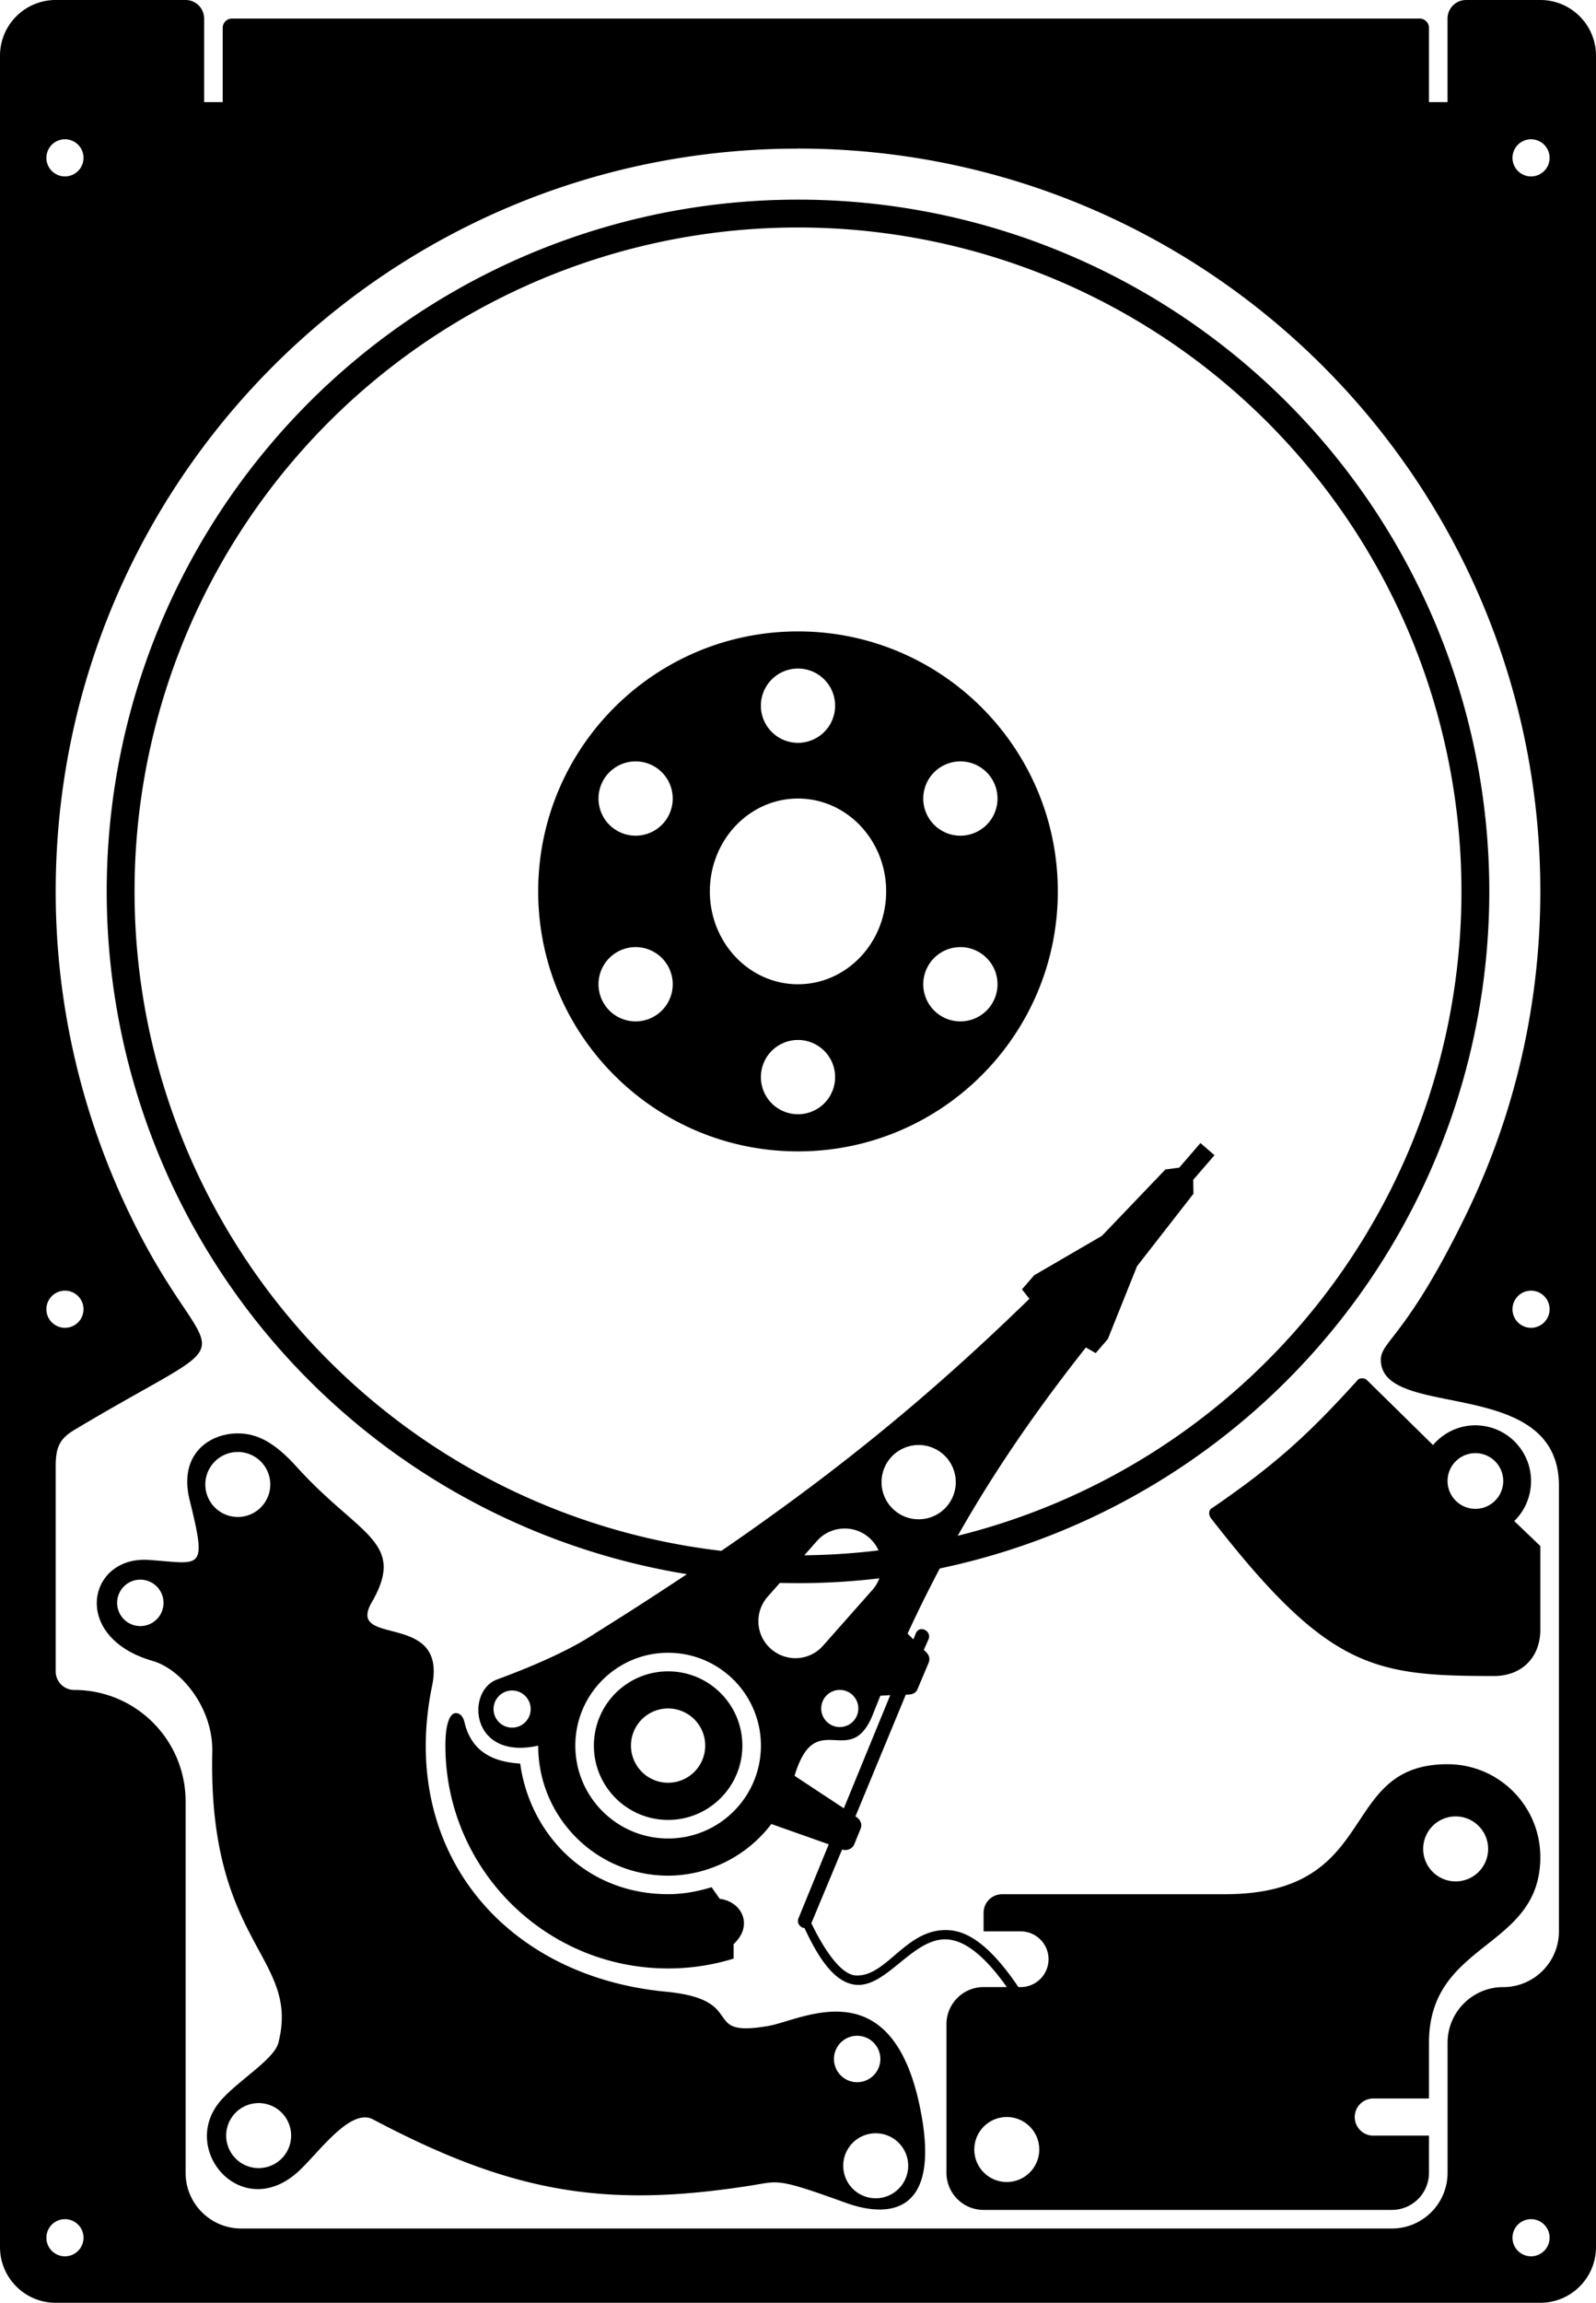 <svg xmlns="http://www.w3.org/2000/svg" viewBox="0 0 344 496"><path d="M315 192a143 143 0 10-286 0 143 143 0 00286 0zm6 0a149 149 0 01-298 0 149 149 0 11298 0z"/><path d="M12 0C5.373 0 0 5.373 0 12v472c0 6.627 5.373 12 12 12h320c6.627 0 12-5.373 12-12V12c0-6.627-5.37-12-12-12h-16a4 4 0 00-4 4v18h-4V6a2 2 0 00-2-2H50a2 2 0 00-2 2v16h-4V4a4 4 0 00-4-4zm2 30a4 4 0 110 8 4 4 0 010-8zm316 0a4 4 0 110 8 4 4 0 010-8zm-158 2c88.366 0 160 71.634 160 160 0 24.982-5.778 48.616-16 69.625-12.778 26.262-18.375 27.25-18.375 31.25 0 13.24 38.38 3.13 38.38 27.13v96c0 6.627-5.373 12-12 12s-12 5.373-12 12v28c0 6.627-5.373 12-12 12h-248c-6.627 0-12-5.373-12-12v-80c0-13.255-10.745-24-24-24a4 4 0 01-4-4v-44c0-4 .635-5.987 4-8 39.775-23.795 29.595-9.921 12-46.375-10.163-21.05-16-44.64-16-69.62 0-88.37 71.634-160 160-160zm0 104c-30.928 0-56 25.072-56 56s25.072 56 56 56 56-25.072 56-56-25.072-56-56-56zm0 8a8 8 0 110 16 8 8 0 010-16zm-35 20a8 8 0 110 16 8 8 0 010-16zm70 0a8 8 0 110 16 8 8 0 010-16zm-35 8c10.493 0 19 8.954 19 20s-8.507 20-19 20-19-8.954-19-20 8.507-20 19-20zm-35 32a8 8 0 110 16 8 8 0 010-16zm70 0a8 8 0 110 16 8 8 0 010-16zm-35 20a8 8 0 110 16 8 8 0 010-16zm-44 128c-2.108 1.315-7.363 4.759-20.875 9.75-6.77 2.5-5.75 17.5 8.875 14.25 0 15.464 12.536 28 28 28 8.32 0 16.802-3.932 22.25-11.125l12.375 4.375-6.5 15.875c-.568 1.387.792 2.242 1.25 2.125 2.946 6.294 6.36 11.74 11 12.25 6.756.743 12.493-10.436 20-9.75 3.302.302 7.451 2.924 12.625 10.25h-5a8 8 0 00-8 8v32a8 8 0 008 8h88a8 8 0 008-8v-8h-12a4 4 0 010-8h12v-12c0-22 24-20 24-40 0-11.046-8.954-20-20-20-24 0-14 28-48 28h-48a4 4 0 00-4 4v4h8a6 6 0 010 12h-.5c-5.723-8.48-10.501-11.938-14.875-12.25-9.258-.661-13.37 10.043-20.125 9.75-3.063-.133-6.585-4.978-9.625-11.25l6.625-15.875c1.28.378 2.296-.318 2.625-1.125l1.375-3.375c.496-1.217-.38-2.255-1.125-2.625l10.87-26.26c1.262.102 2.139-.27 2.5-1.125l2.375-5.625c.64-1.515-.457-2.34-1-2.875l1-2.25c.793-1.784-1.953-3.241-2.75-1.25l-.5 1.25-1.25-1.25c10.462-22.72 23.074-42.228 38.432-61.633l2.11 1.22 2.615-3.026 6.3-15.702 12.159-15.597-.042-3.01 4.577-5.296-3.027-2.616-4.577 5.296-2.984.395-13.671 14.289-14.623 8.509-2.616 3.026 1.607 2.03c-24.28 23.58-49.66 44.64-93.88 72.23zM14 278a4 4 0 110 8 4 4 0 010-8zm316 0a4 4 0 110 8 4 4 0 010-8zm-36.375 18.875c-.396-.01-.755.089-1 .375-10.35 11.432-17.486 18.086-31.625 27.75-.604.53-.384 1.546 0 2 25.25 32.5 35 34 61 34 6 0 10-4 10-10v-18l-5.625-5.375c2.24-2.18 3.62-5.24 3.62-8.62 0-6.627-5.373-12-12-12-3.665 0-6.924 1.66-9.125 4.25l-14.25-14c-.17-.248-.604-.366-1-.375zm-242.62 11.87c-6.094.13-12.539 4.626-10.125 14.375 3.86 15.589 2.46 13.627-8.875 12.875-13.079-.868-16.858 16.635.875 21.75 6.405 1.847 13.087 10.37 12.875 19.625-.954 41.675 19.01 43.974 14.25 62.625-.954 3.736-9.385 8.548-12.875 13-8.132 10.371 4.913 25.43 16.875 15 4.264-3.718 11.373-14.142 16.375-11.5 29.998 15.849 50.024 19.196 81.5 14.25 6.09-.957 5.311-1.732 20.5 3.75 7.515 2.712 21.05 4.096 15.875-20.75-6.205-29.794-25.398-18.632-32.625-17.375-15.115 2.629-4.021-5.651-22.125-7.375-34.925-3.326-57.664-30.489-50.375-65.875 3.374-16.377-18.684-8.166-13-18 7.568-13.11-2.749-14.32-16.14-29.12-4.46-4.93-8.26-7.351-13-7.25zm147 2.5a8 8 0 110 16 8 8 0 010-16zm-146.75 1.5a7 7 0 110 14 7 7 0 010-14zm266.75.25a6 6 0 110 12 6 6 0 010-12zm-136.38 16.25c2.044-.118 4.1.53 5.75 2 3.299 2.939 3.564 7.951.625 11.25l-10.625 12c-2.939 3.299-7.951 3.564-11.25.625s-3.564-7.951-.625-11.25l10.625-12c1.47-1.65 3.456-2.507 5.5-2.625zm-151.38 11a5 5 0 110 10 5 5 0 010-10zm113.76 15.75c11.046 0 20 8.954 20 20s-8.954 20-20 20-20-8.954-20-20 8.954-20 20-20zm0 4c-8.837 0-16 7.163-16 16s7.163 16 16 16 16-7.163 16-16-7.163-16-16-16zm37 4a4 4 0 110 8 4 4 0 010-8zm-70.625.125a4 4 0 110 8 4 4 0 010-8zm81.5 1l-10 24.375-10.625-7c4.587-15.299 12.061-.735 17-13.5.49-1.264.998-2.5 1.5-3.75l2.125-.125zM152 375.99a8 8 0 11-16 0 8 8 0 0116 0zm-53.75-7c-1.25 0-2.251 2.187-2.25 7 .004 26.528 21.521 48 48 48 4.928 0 9.65-.745 14.125-2.125v-3.125c4.331-3.991 1.802-9.155-3-9.75l-1.75-2.5c-2.972.912-6.104 1.5-9.375 1.5-17.673 0-29.805-13.028-31.875-28.125-4.632-.304-10.315-1.735-12-8.875-.35-1.484-1.125-2-1.875-2zm215.5 22.25a7 7 0 110 14 7 7 0 010-14zm-129 47.25a5 5 0 110 10 5 5 0 010-10zm-129 14.5a7 7 0 110 14 7 7 0 010-14zm161.25 3a7 7 0 110 14 7 7 0 010-14zm-28.25 3.5a7 7 0 110 14 7 7 0 010-14zM14 477.99a4 4 0 110 8 4 4 0 010-8zm316 0a4 4 0 110 8 4 4 0 010-8z"/></svg>